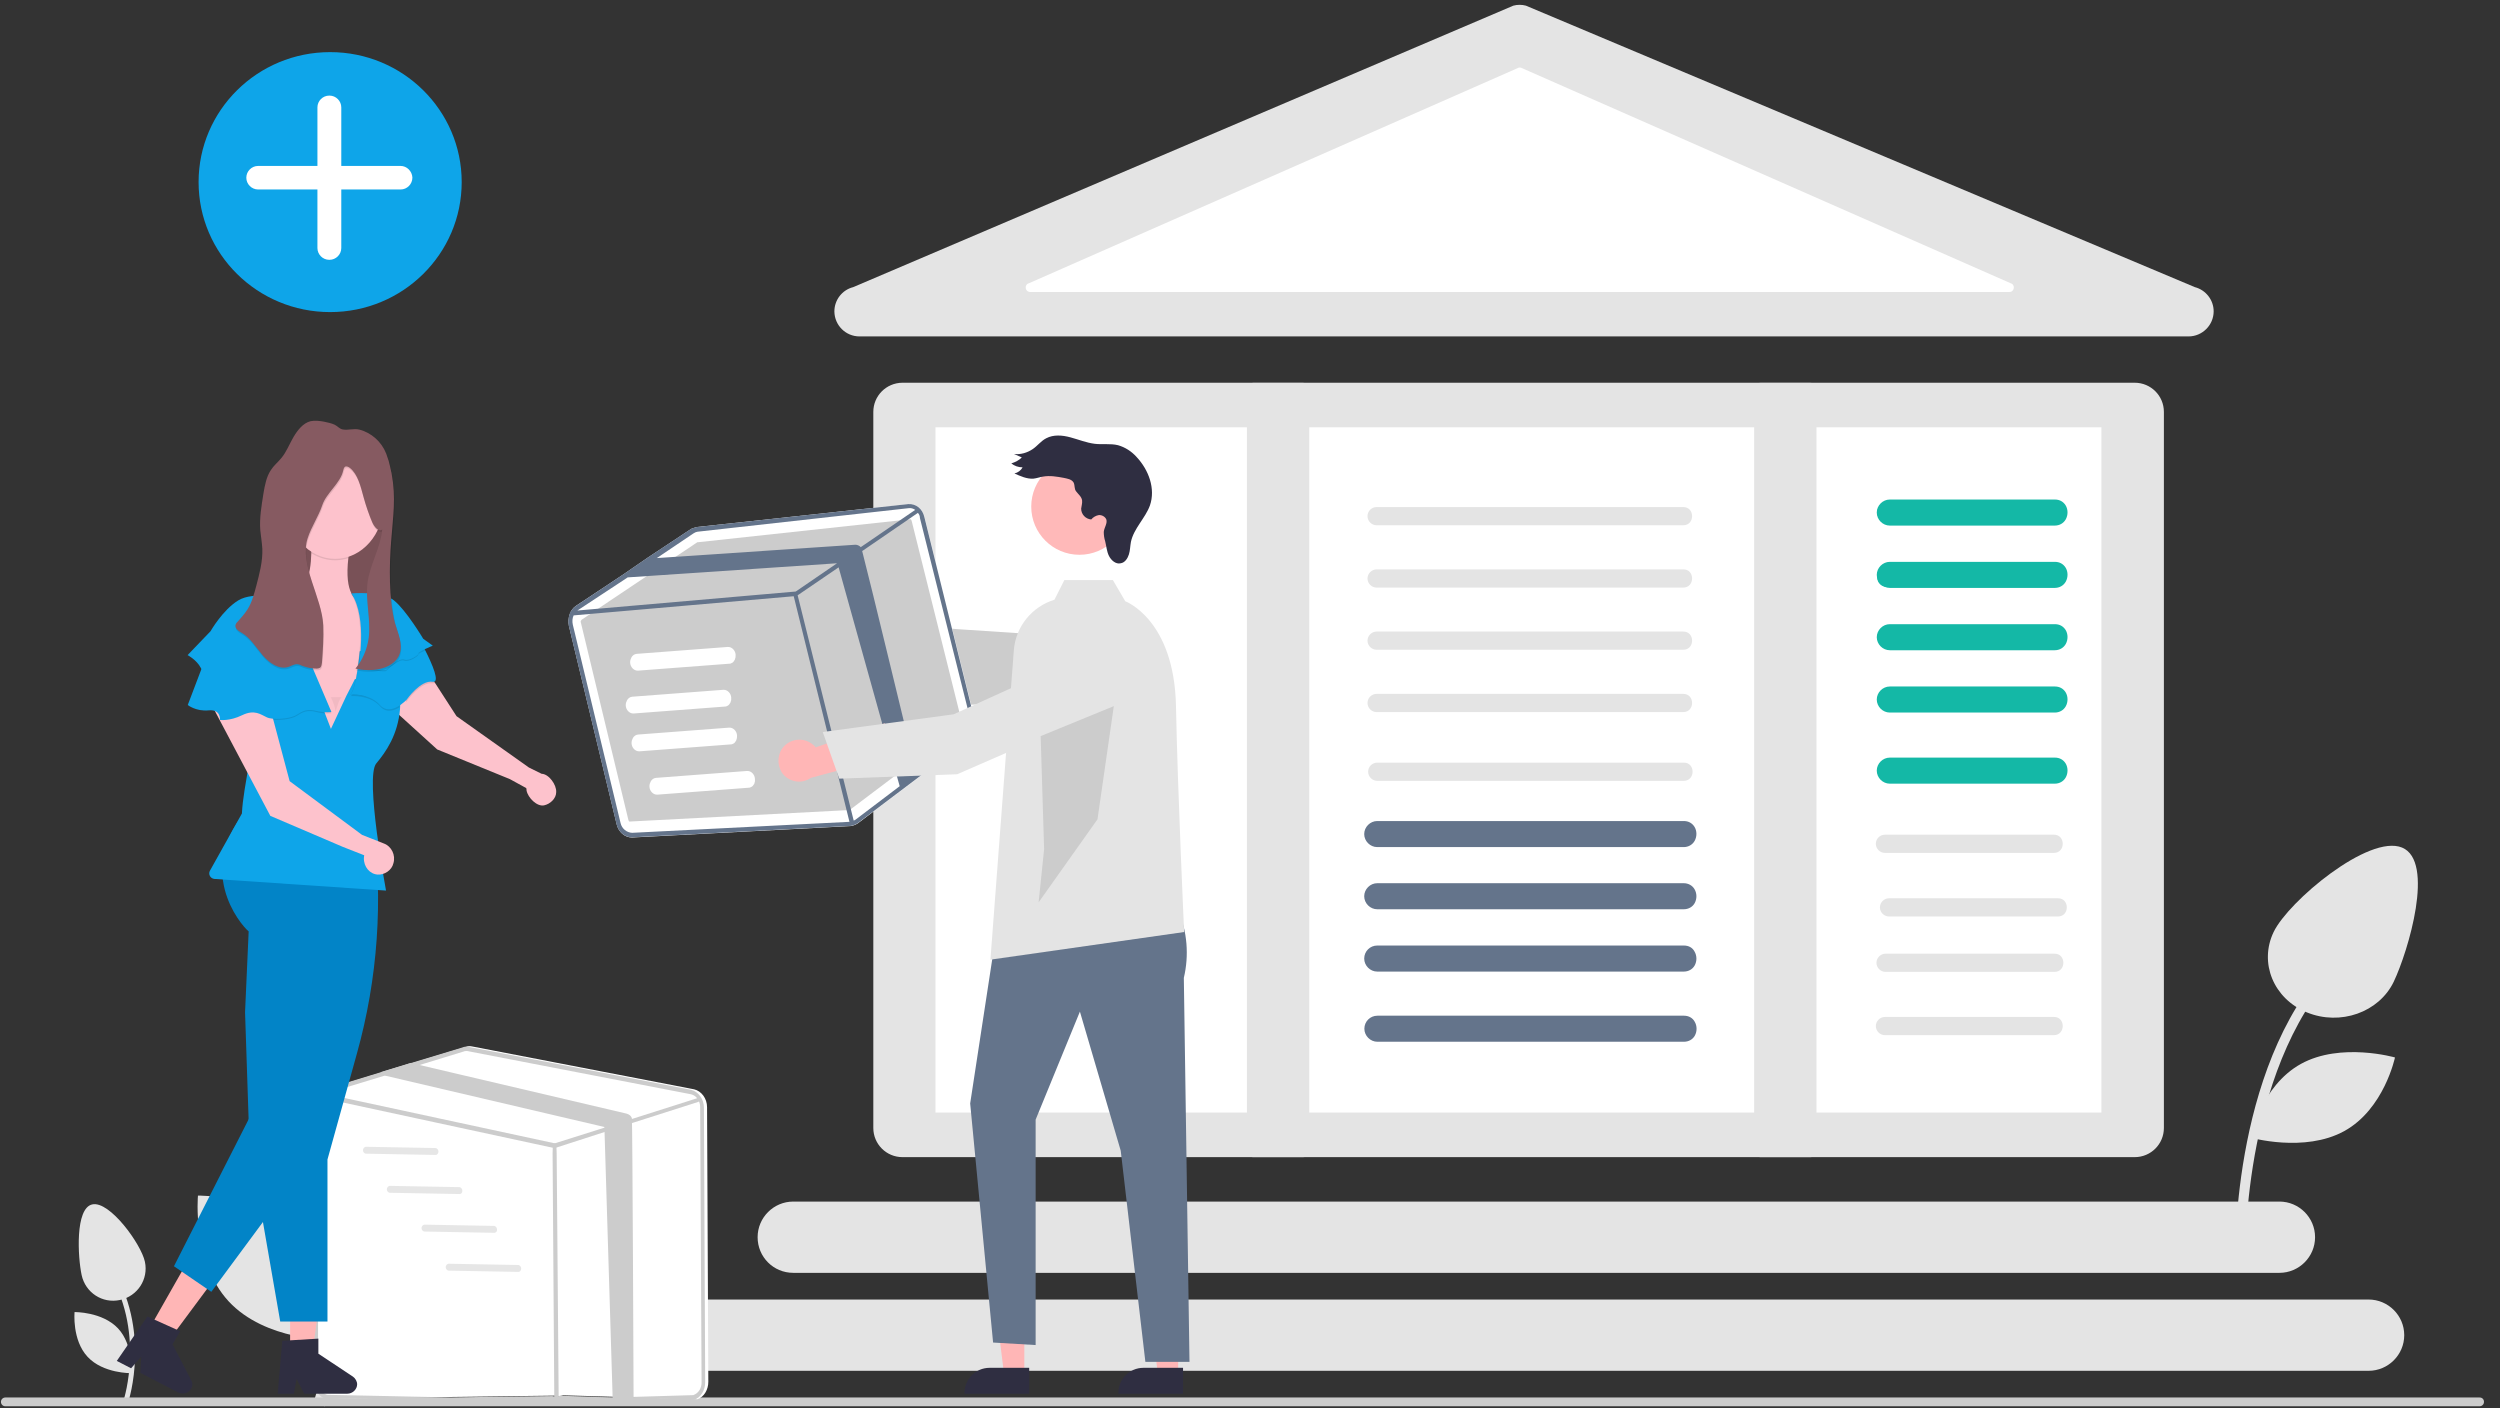<?xml version="1.0" encoding="utf-8"?>
<!-- Generator: Adobe Illustrator 24.1.1, SVG Export Plug-In . SVG Version: 6.00 Build 0)  -->
<svg version="1.1" id="f9c5e9d6-e0c2-49fb-9e36-725fc7f10ee6"
	 xmlns="http://www.w3.org/2000/svg" xmlns:xlink="http://www.w3.org/1999/xlink" x="0px" y="0px" viewBox="0 0 1592.5 897"
	 style="enable-background:new 0 0 1592.5 897;" xml:space="preserve">
<rect x="0" y="0" width="1592.5" height="897" fill="#333333" stroke="none"/>
<style type="text/css">
	.st0{fill:#E4E4E4;}
	.st1{fill:#FFFFFF;}
	.st2{fill:#CCCCCC;}
	.st3{fill:#FDC2CC;}
	.st4{fill:#E6E6E6;}
	.st5{fill:#FFB6B6;}
	.st6{fill:#2F2E41;}
	.st7{fill:#0284C7;}
	.st8{fill:#535461;}
	.st9{opacity:0.1;}
	.st10{fill:#865A61;}
	.st11{opacity:0.1;enable-background:new    ;}
	.st12{fill:#0EA5E9;}
	.st13{opacity:5.000000e-02;enable-background:new    ;}
	.st14{fill:#14B8A6;}
	.st15{fill:#64748B;}
	.st16{fill:#FFB9B9;}
	.st17{fill:none;}
	.st18{fill:#FFFFFF;stroke:#FFFFFF;stroke-width:4;stroke-miterlimit:10;}
</style>
<path class="st0" d="M531.5,198.4L531.5,198.4c0.1,8.8,7.2,15.9,16,15.9h846.6c8.8,0,16-7.2,16-16l0,0c0-7.2-5-13.6-12-15.4L972,3.6
	c-2.6-0.7-5.4-0.7-8,0L543.5,182.9C536.4,184.7,531.5,191.1,531.5,198.4z"/>
<path class="st1" d="M656.3,186H1280c3.3,0,3.9-4.8,0.7-5.6L968.8,43.1c-0.5-0.1-0.9-0.1-1.4,0L655.5,180.4
	C652.3,181.2,652.8,186,656.3,186z"/>
<path class="st0" d="M1430.4,799.5c-0.1-0.9-2-126.1,64.5-188.1l-4.6-4.1c-68.7,64-66.4,191.9-66.3,192.8"/>
<path class="st0" d="M1530.1,539.9c-21.1-8.7-72.4,34.2-81.8,53.8l0,0c-9.4,19.6-0.1,42.5,21.2,51.2c21.2,8.7,45.9,0,55.3-19.5
	C1534.1,605.8,1551.2,548.6,1530.1,539.9z"/>
<path class="st0" d="M1525.6,673.6c0,0-34.5-9.9-59.9,4.1s-32.3,46.9-32.3,46.9s34.5,9.9,59.9-4.1S1525.6,673.6,1525.6,673.6z"/>
<path class="st0" d="M81.8,892.7c0.2-0.5,14.8-45.8-11.2-86.3l-2.7,1.7c25.2,39.2,11,83.3,10.9,83.6L81.8,892.7z"/>
<path class="st0" d="M52,812.2c2.4,11.2,13.2,18.3,24.4,15.9s18.3-13.2,15.9-24.4l0,0c-2.4-11.2-22.4-38.9-33.5-36.5
	S49.6,801,52,812.2z"/>
<path class="st0" d="M55.8,864.3c9.9,10.7,27.7,10.4,27.7,10.4s1.7-17.8-8.3-28.5c-10.1-10.7-27.7-10.4-27.7-10.4
	S45.8,853.6,55.8,864.3z"/>
<path class="st0" d="M206.9,895.8c0.3-1.1,35-108.2-26.3-203.8l-6.3,3.9c59.4,92.6,25.8,196.4,25.5,197.5L206.9,895.8z"/>
<path class="st0" d="M145.6,828.9c23.5,25.4,65.5,24.7,65.5,24.7s3.9-41.9-19.5-67.3c-23.5-25.4-65.5-24.7-65.5-24.7
	S122.2,803.5,145.6,828.9z"/>
<path class="st0" d="M482.6,788.1L482.6,788.1c0-12.5,10.2-22.7,22.7-22.7H1452c12.5,0,22.7,10.2,22.7,22.7l0,0
	c0,12.5-10.2,22.7-22.7,22.7H505.3C492.6,810.8,482.6,800.6,482.6,788.1z"/>
<path class="st0" d="M556.3,262.4v456.1c0,10.3,8.3,18.6,18.6,18.6h784.9c10.3,0,18.6-8.3,18.6-18.6V262.4
	c0-10.3-8.3-18.6-18.6-18.6H574.8C564.5,243.9,556.3,252.2,556.3,262.4z"/>
<rect x="595.9" y="272.2" class="st1" width="742.7" height="436.5"/>
<path class="st0" d="M323.9,850.5L323.9,850.5c0-12.5,10.2-22.7,22.7-22.7h1162.2c12.5,0,22.7,10.2,22.7,22.7l0,0
	c0,12.5-10.2,22.7-22.7,22.7H346.5C334,873.1,323.9,863,323.9,850.5z"/>
<path class="st2" d="M1582.3,893L1582.3,893c0,1.6-1.3,2.8-2.8,2.8H3.4c-1.6,0-2.8-1.3-2.8-2.8l0,0c0-1.6,1.3-2.8,2.8-2.8h1576.1
	C1581.2,890.2,1582.3,891.4,1582.3,893z"/>
<path class="st0" d="M798.3,243.9H830c2.2,0,4,1.3,4,2.8v487.6c0,1.6-1.8,2.8-4,2.8h-31.7c-2.2,0-4-1.3-4-2.8V246.7
	C794.3,245.1,796.1,243.9,798.3,243.9z"/>
<path class="st0" d="M1121.4,243.9h31.7c2.2,0,4,1.3,4,2.8v487.6c0,1.6-1.8,2.8-4,2.8h-31.7c-2.2,0-4-1.3-4-2.8V246.7
	C1117.5,245.1,1119.3,243.9,1121.4,243.9z"/>
<path class="st0" d="M1072.2,334.6H876.9c-3.1,0-5.8-2.6-5.8-5.8s2.6-5.8,5.8-5.8h195.3C1079.7,322.9,1079.8,334.6,1072.2,334.6z"/>
<path class="st0" d="M1072.2,374.3H876.9c-3.1,0-5.8-2.6-5.8-5.8c0-3.1,2.6-5.8,5.8-5.8h195.3
	C1079.7,362.5,1079.8,374.3,1072.2,374.3z"/>
<path class="st0" d="M1072.2,413.9H876.9c-3.1,0-5.8-2.6-5.8-5.8c0-3.1,2.6-5.8,5.8-5.8h195.3
	C1079.7,402.2,1079.8,413.9,1072.2,413.9z"/>
<path class="st0" d="M1072.2,453.6H876.9c-3.1,0-5.8-2.6-5.8-5.8s2.6-5.8,5.8-5.8h195.3C1079.7,441.9,1079.8,453.6,1072.2,453.6z"/>
<path class="st3" d="M345,492.9l-8.1-4l-46.1-32.7l-29.6-45.8c-4.2-11.7-14.4-16.1-22.6-10.2c-0.9,0.7-1.7,1.3-2.7,2.3
	c-7.2,8.2-8.6,23-3,33.5l45.6,41.4l46.3,18.9l10.4,5.7c0.2,0.5,0.2,1,0.2,1.5c0.9,4.8,6.8,10.5,11.2,9.5c3.8-0.8,7.7-4.3,7.7-8.4
	C354.6,499.9,349.6,493,345,492.9z"/>
<path class="st1" d="M167.5,757.7c-1.1,0.3-1.7-1.6-0.5-1.7c9.4-2.2,15.4-11.8,14-22.6c-0.3-1.1,1.4-1.1,1.6,0
	C184,744.8,177.7,755,167.5,757.7L167.5,757.7z"/>
<path class="st1" d="M450.4,705.3c0-5.6-3.6-10.3-8.2-11.4l-141.4-27.3c-1.4-0.3-2.8-0.3-4.1,0.3l-33.1,10l-19,5.8l-35.1,10.7
	c-4.4,1.3-7.4,6-7.4,11.3v174.8c0,5.5,3.1,10.2,7.8,11.4l143.9-1.9c0.6,0.2,1.4,0.3,2,0.3c1.1,0,1.9-0.2,3-0.5l85.5,2.5
	c4.2-1.4,6.9-6.1,6.9-11.1L450.4,705.3z"/>
<path class="st2" d="M448.4,705.6c0-5.6-3.6-10.3-8.2-11.4l-141.4-27.3c-1.4-0.3-2.8-0.3-4.1,0.3l-33.1,10l-19,5.8l-35.1,10.7
	c-4.4,1.3-7.4,6-7.4,11.3v174.8c0,5.5,3.1,10.2,7.8,11.4l143.9-1.9c0.6,0.2,1.4,0.3,2,0.3c1.1,0,1.9-0.2,3-0.5l85.5,2.5
	c4.2-1.4,6.9-6.1,6.9-11.1L448.4,705.6z M441.6,888.7l-85.5,2.5c-1.3,0.5-2.5,0.5-3.8,0.3l-143.9-3c-3.4-0.9-5.8-4.4-5.8-8.6v-175
	c0-3.6,1.9-7.1,4.9-8.2c0.3-0.2,0.5-0.3,0.6-0.3l37.2-11.3l22-6.7l28.1-8.6c0.6-0.3,1.3-0.3,1.9-0.3c0.5,0,0.8,0,1.3,0.2L439.9,697
	c2.4,0.5,4.2,2,5.3,4.5c0.6,1.1,0.8,2.7,0.8,3.9l0.9,174.7C447.1,884.4,444.8,887.6,441.6,888.7z"/>
<path class="st2" d="M445.1,701.7c-0.2,0.2-0.3,0.2-0.3,0.2l-41.6,13.3l-12.9,4.2l-36.8,11.9c-0.2,0-0.3,0-0.3,0c-0.2,0-0.2,0-0.3,0
	l-148.3-32l-0.6-0.2c-0.6-0.2-1.1-0.9-0.9-1.7c0.2-0.8,0.6-1.3,1.6-1.1l3,0.6l145.7,31.4l31.7-10l17.7-5.6l40.9-13l0.6-0.3
	c0.6-0.2,1.1,0.2,1.6,0.8c0,0.2,0.2,0.2,0.2,0.3C445.9,700.6,445.6,701.4,445.1,701.7z"/>
<path class="st2" d="M354.4,890c-0.6,0-1.3-0.6-1.3,3.4L352,734.7c0-5.8,0.6-6.4,1.3-6.4l0,0c0.6,0,1.3,0.6,1.3,6.4l1.3,158.8
	C355.6,889.2,355.1,890,354.4,890L354.4,890z"/>
<path class="st2" d="M403.6,891.7l-13.3,0.2l-5.3-174l-139.2-32.6c-0.2,0-0.3-0.2-0.5-0.2c-1.1-0.5-1.9-1.1-2.7-2.2l19-5.8l5.6,1.3
	l132,31c1.6,0.5,2.7,1.3,3.3,2.8C402.9,713.3,403.6,890.8,403.6,891.7z"/>
<path class="st4" d="M277.8,735.7c-0.2,0-0.3,0-0.5,0l-44.1-0.8c-1.1,0-2-1.1-2-2.2c0-1.1,0.9-2.2,2-2.2l44.1,0.8c1.1,0,2,1.1,2,2.2
	S278.6,735.5,277.8,735.7L277.8,735.7z"/>
<path class="st4" d="M293,760.6c-0.2,0-0.3,0-0.5,0l-44.1-0.8c-1.1,0-2-1.1-2-2.2s0.9-2.2,2-2.2l44.1,0.8c1.1,0,2,1.1,2,2.2
	C294.5,759.5,294.1,760.5,293,760.6L293,760.6z"/>
<g>
	<polygon class="st5" points="184.8,807.1 206.3,807.1 199.2,861 184.8,861 	"/>
	<path class="st6" d="M179.8,854.1l23-1.4v9.6l22,14.6c1.6,1.1,2.7,3.1,2.7,4.9c0,3.1-2.8,6-6.3,6h-27.4l-4.9-9.4l-1.7,9.4h-10.3
		L179.8,854.1z"/>
	<polygon class="st5" points="121.8,799.4 140.7,809.2 107.8,853.5 94.8,846.9 	"/>
	<path class="st6" d="M93.9,838.6l20.9,9.4l-4.9,8.3l11.9,22.9c1.1,1.7,0.9,3.8,0,5.3c-1.6,3-5.3,3.9-8.3,2.5l-24.1-12.5l0.5-10.3
		l-6.4,7.4l-9.1-4.7L93.9,838.6z"/>
	<path class="st7" d="M158.9,729l-2.8-84.2l2.3-51.5c-5.3-4.3-35.5-40.3,0.6-79.3c30.3-28.9,77.9,8.9,78.4,9.4l0.2,0.2v0.2
		c6.6,49.4,3.1,99.6-10.3,147.5l-18.7,67.3v103.2h-30.1L158.9,729z"/>
	<polygon class="st7" points="162.7,704.5 110.8,806.6 134.6,822.9 196.5,739.2 	"/>
</g>
<path class="st4" d="M315.1,785.3c-0.2,0-0.3,0-0.5,0l-44.1-0.8c-1.1,0-2-1.1-2-2.2c0-1.1,0.9-2.2,2-2.2l44.1,0.8c1.1,0,2,1.1,2,2.2
	C316.8,784.2,316.1,785.1,315.1,785.3L315.1,785.3z"/>
<path class="st4" d="M330.5,810.2c-0.2,0-0.3,0-0.5,0l-44.1-0.8c-1.1,0-2-1.1-2-2.2c0-1.1,0.9-2.2,2-2.2l44.1,0.8c1.1,0,2,1.1,2,2.2
	S331.4,810,330.5,810.2L330.5,810.2z"/>
<path class="st8" d="M241.9,334h-1c-1.4,0-2.5-1.3-2.5-2.8v-22.1c0-1.6,1.1-2.8,2.5-2.8h0.9c1.4,0,2.5,1.3,2.5,2.8v22.1
	C244.4,332.7,243.1,334,241.9,334z"/>
<g class="st9">
	<path d="M241.9,334h-1c-1.4,0-2.5-1.3-2.5-2.8v-22.1c0-1.6,1.1-2.8,2.5-2.8h0.9c1.4,0,2.5,1.3,2.5,2.8v22.1
		C244.4,332.7,243.1,334,241.9,334z"/>
</g>
<rect x="185.1" y="320.8" class="st10" width="61.5" height="72.6"/>
<rect x="185.1" y="310.8" class="st11" width="61.5" height="72.6"/>
<path class="st3" d="M244.4,381.2l-3.8,30.7l-1.7,14.4l-0.6,5.3l-5.3,11.9l-9.9,22l-19.1,2.7l-33.6-53.9c0,0-17.6-38.3,9.1-34.8
	c15.1,2,18.5-13.3,18.8-27.1c0.2-6.9-0.5-14-1.7-20.7l26.7,14.7c-0.6,3.3-1.1,6.3-1.4,9.1c-1.3,11.3-0.2,18.3,2,22.6
	C230.1,389.5,244.4,381.2,244.4,381.2z"/>
<path class="st11" d="M223.4,346.4c-0.6,3.3-1.1,6.3-1.4,9.1c-2.8,0.9-5.6,1.4-8.5,1.4c-5.3,0-10.5-1.6-15.2-4.5
	c0.2-6.9-0.5-14-1.7-20.7L223.4,346.4z"/>
<ellipse class="st3" cx="213.5" cy="320.7" rx="30.9" ry="35.3"/>
<path class="st12" d="M245.9,567.3l-109.2-7.4c-2.7-0.2-4.2-3-3-5.2l20.4-36.5c0.9-18.8,8.9-44.5,5.8-59.6
	c-0.9-4.9-2.5-9.4-4.4-13.6l47.7,0.3h0.5l3.9,10.7l0.2,0.5l3,7.8l9.9-21.2l3.4-6.6l1.9-3.8c0,0,28.5-7.8,29,12.2
	c0,2.4,0,4.7-0.2,6.9c-1.4,16.3-8.9,27.1-15.1,34.5C232.3,494.9,245.9,567.3,245.9,567.3z"/>
<path class="st11" d="M277.3,434.7c-0.3,0.5-0.8,0.6-1.6,0.6c-7.7-1.3-16.5,11.3-16.5,11.3s-0.2,0.2-0.5,0.5
	c-0.9-2.2-1.7-4.5-2.2-7.1l16-13.5L277.3,434.7z"/>
<path class="st11" d="M254.6,450.5c-3.6,2.2-8.5,3.9-12.4-0.5c-6.6-7.5-18.3-6.6-19-6.6c1.3-0.2,2.2-3,3.1-6.7l1.7-3.3
	c0,0,26.3-6.9,26.7,11C254.6,446.3,254.6,448.4,254.6,450.5z"/>
<path class="st11" d="M240.6,411.9l-2.4,19.8l-5.3,11.9c-3.3-0.9-6.7-1.4-10.2-1.1c3.8-0.6,6.3-27.6,6.3-27.6h0.2L240.6,411.9z"/>
<path class="st12" d="M275.6,434.3c-7.7-1.3-16.5,11.3-16.5,11.3s-10.3,11.3-17.2,3.4c-6.6-7.5-18.3-6.6-19-6.6
	c3.8-0.6,6.3-27.6,6.3-27.6h0.2l36.7-9.3c0,0,2.2,3.8,4.7,8.6C275.3,423,280.6,435.1,275.6,434.3z"/>
<path class="st11" d="M266.5,416.9c0.3,0.9-6.1,5.2-9.1,3.9c-3-1.3-10.7,5.6-11.4,6.6c-0.8,0.9-17.9-1.3-17.9-1.3
	c0.6-3.6,1.3-7.4,1.6-11.1l36.7-9.3c0,0,2.2,3.8,4.7,8.6C268.5,415.4,266.3,416.5,266.5,416.9z"/>
<path class="st11" d="M244.4,381.2l-3.8,30.7l-1.7,14.4c-5.2-0.5-11.3-1.3-11.3-1.3s6.4-30.9-4.2-47c0,0,0.2,0,0.6,0
	C230.1,389.5,244.4,381.2,244.4,381.2z"/>
<path class="st12" d="M223.8,378c0,0,19.4-1.7,27.1,4.4s18.7,24.5,18.7,24.5l6.1,4.4c0,0-9.6,3.9-9.1,4.9c0.3,0.9-6.1,5.2-9.1,3.9
	c-3-1.3-10.7,5.6-11.4,6.6c-0.8,0.9-17.9-1.3-17.9-1.3S234.5,394.2,223.8,378z"/>
<path class="st11" d="M211.1,454.3L211.1,454.3c-0.3,0-3.8,0.8-10.3-0.9c-6.9-1.7-9.6,1.7-13.3,3.4c-3.8,1.7-13.8,2.7-17.6,0.9
	c-0.9-0.5-1.9-0.9-2.8-1.4c-0.9-4.2-2.2-8.3-4.1-12.1l43.9,0.2l4.1,9.4L211.1,454.3z"/>
<path class="st13" d="M210.7,444.1c0,0,3,5.6,3,9.6c0,0,2.4-9.6,4.2-9.6"/>
<path class="st3" d="M244.5,537.3l-13.9-5.5l-46.1-34.2l-18.7-70.3c-4.2-12.2-14.4-16.8-22.6-10.6c-0.9,0.7-1.7,1.4-2.7,2.4
	c-7.2,8.6-8.6,24-3,35l34.7,65.6l46.3,19.8l13.5,5.3c0,0.5-0.2,1-0.2,1.7c-0.2,5.7,3.8,10.3,8.8,10.6c4.2,0.3,9-2.7,10-7.2
	C252.2,544.7,249.3,539,244.5,537.3z"/>
<path class="st12" d="M211.1,453.5c0,0-3.4,0.8-10.3-0.8c-6.9-1.7-9.6,1.7-13.3,3.4c-3.8,1.7-13.8,2.7-17.6,0.8
	c-3.8-1.7-7.7-5.2-15.7-1.3c-8,3.9-14.1,3-14.1,3s0.8-6.9-7.2-6.1s-13.3-3.4-13.3-3.4l8.5-22.4l2.5-6.7l63.8-5h0.3L211.1,453.5z"/>
<path class="st12" d="M182.6,381.2c0,0-21-4.9-30.9,1.3c-9.9,6.1-17.6,19.6-17.6,19.6l-14.6,15.2c0,0,5.8,3,8.5,8.3
	c2.7,5.2,14.9,0,14.9,0s16.5-4.4,18.7,2.2c2.4,6.6,13,3,13,3s22.1-6.9,26.3,0.9L182.6,381.2z"/>
<path class="st11" d="M206.7,269.7c-2.8-0.6-5.8-1.1-8.6-0.3c-4.7,1.1-8.2,5.5-10.8,10c-2.7,4.5-4.5,9.6-7.8,13.5
	c-2.2,2.7-4.9,4.9-6.7,7.7c-2.8,4.2-3.8,9.7-4.7,14.9c-1.3,7.7-2.7,15.5-2,23.4c0.3,3.9,1.1,7.8,1.3,11.8c0.3,8-1.7,15.7-3.8,23.4
	c-1.4,5.3-2.8,10.7-5.6,15.1c-1.9,3-4.2,5.5-6.4,8c-0.5,0.5-0.9,1.3-1.3,2c-0.5,2.2,1.9,3.8,3.8,4.9c5.5,3.1,9.3,9.4,13.5,14.4
	c4.4,5,10.5,9.4,16.5,7.4c1.7-0.6,3.4-1.7,5.3-1.7c1.3,0,2.5,0.6,3.6,1.1c3,1.1,6,1.7,9.1,1.7c0.6,0,1.4-0.2,2-0.5
	c0.9-0.6,1.1-2,1.3-3.4c0.6-7.8,1.1-15.8,0.8-23.7c-0.9-18-15.4-38.7-9.9-55.5c2.4-7.4,6.7-13.6,9.3-21c2.5-7.7,11.6-14,13.3-22
	c0.2-0.9,0.5-1.9,1.1-2.4c0.9-0.6,2.2-0.2,3.1,0.6c5.2,4.1,6.9,11.8,8.8,18.7c1.6,5.5,3.4,11,5.6,16.2c1.3,2.8,3.9,6.1,6.3,4.4
	c-1.1,11.9-7.8,22.3-9.4,34c-1.4,11.4,2,23.4,0.8,34.8c-0.9,7.4-3.9,14.3-8.5,19.8c5.2,1.1,10.5,1.3,15.5,0.2
	c5.2-1.1,10.8-3.9,12.7-9.6c2-6.3-1.1-12.9-2.8-19.3c-3.9-15.4-3.6-33.7-2.4-49.7c1.3-16.5,3.1-30.9,0-46.9c-0.8-3.9-1.6-8-3.1-11.6
	c-3.1-7.7-9.7-13.2-16.9-15.2c-3.8-0.9-7.5,0.6-11-0.2c-1.7-0.3-3.3-2.2-5-3C211.4,270.5,209.1,270.2,206.7,269.7z"/>
<path class="st10" d="M254.6,416.5c-1.9,5.6-7.5,8.5-12.7,9.6s-10.5,0.9-15.5-0.2c4.5-5.3,7.5-12.4,8.5-19.8
	c1.4-11.4-2.2-23.4-0.8-34.8c1.6-11.9,8.3-22.3,9.4-34c-2.4,1.7-5-1.6-6.3-4.4c-2.2-5.2-4.1-10.7-5.6-16.2
	c-1.9-6.9-3.6-14.6-8.8-18.7c-0.9-0.6-2.2-1.3-3.1-0.6c-0.6,0.5-0.9,1.4-1.1,2.4c-1.7,8-10.8,14.3-13.3,22c-2.5,7.4-6.9,13.6-9.3,21
	c-5.5,16.8,9.1,37.6,9.9,55.5c0.3,8-0.2,15.8-0.8,23.7c-0.2,1.3-0.3,2.7-1.3,3.4c-0.6,0.3-1.3,0.5-2,0.5c-3.1,0-6.1-0.6-9.1-1.7
	c-1.1-0.5-2.4-1.1-3.6-1.1c-1.9,0-3.4,1.1-5.3,1.7c-6,2-12.2-2.4-16.5-7.4c-4.2-5-8-11.3-13.5-14.4c-1.9-1.1-4.2-2.5-3.8-4.9
	c0.3-0.8,0.6-1.4,1.3-2c2.2-2.5,4.5-5,6.4-8c2.8-4.4,4.2-9.9,5.6-15.1c2-7.7,4.1-15.4,3.8-23.4c-0.2-3.9-0.9-7.8-1.3-11.8
	c-0.6-7.8,0.8-15.7,2-23.4c0.9-5.3,1.9-10.7,4.7-14.9c1.9-3,4.5-5,6.7-7.7c3.3-3.9,5.2-9.1,7.8-13.5c2.7-4.5,6.1-8.8,10.8-10
	c2.8-0.6,5.8-0.2,8.6,0.3c2.2,0.5,4.5,0.9,6.7,1.9c1.7,0.8,3.3,2.7,5,3c3.4,0.8,7.2-0.8,11,0.2c7.2,1.9,13.8,7.4,16.9,15.2
	c0.6,1.6,1.1,3.1,1.6,4.7c0.6,2.2,1.1,4.5,1.6,6.9c0.2,0.5,0.2,0.9,0.3,1.4l0,0c2.8,15.4,0.9,26.5-0.3,42.3
	c-1.3,15.8-1.6,37.3,2.4,52.7C253.5,403.4,256.8,410.2,254.6,416.5z"/>
<path class="st14" d="M1309.2,332.2h-107.6c-3.1,0-5.8-2.6-5.8-5.8s2.6-5.8,5.8-5.8h107.6C1316.7,320.5,1316.8,332.2,1309.2,332.2z"
	/>
<path class="st14" d="M1309.2,373.8h-107.6c-3.1,0-5.8-2.6-5.8-5.8s2.6-5.8,5.8-5.8h107.6C1316.7,362.1,1316.8,373.8,1309.2,373.8z"
	/>
<path class="st0" d="M1308.3,543.3h-107.6c-3.1,0-5.8-2.6-5.8-5.8c0-3.2,2.6-5.8,5.8-5.8h107.6
	C1315.8,531.6,1315.9,543.3,1308.3,543.3z"/>
<path class="st0" d="M1310.9,583.8h-107.6c-3.1,0-5.8-2.6-5.8-5.8c0-3.1,2.6-5.8,5.8-5.8h107.6
	C1318.4,572.1,1318.5,583.8,1310.9,583.8z"/>
<path class="st0" d="M1308.7,619.1h-107.6c-3.1,0-5.8-2.6-5.8-5.8c0-3.1,2.6-5.8,5.8-5.8h107.6
	C1316.2,607.4,1316.3,619.1,1308.7,619.1z"/>
<path class="st0" d="M1308.3,659.4h-107.6c-3.1,0-5.8-2.6-5.8-5.8c0-3.1,2.6-5.8,5.8-5.8h107.6
	C1315.8,647.6,1315.9,659.4,1308.3,659.4z"/>
<path class="st0" d="M1072.5,497.4H877.3c-3.1,0-5.8-2.6-5.8-5.8s2.6-5.8,5.8-5.8h195.3C1080,485.7,1080.1,497.4,1072.5,497.4z"/>
<g>
	<path class="st15" d="M877.3,539.6h195.2c3,0,5.6-1.5,7-4c1.5-2.7,1.5-6.3-0.1-8.9c-1.5-2.4-3.9-3.7-6.8-3.7H877.3
		c-4.5,0-8.3,3.8-8.3,8.3S872.8,539.6,877.3,539.6z"/>
	<path class="st15" d="M877.3,579.2h195.2c3,0,5.6-1.4,7-3.9c1.5-2.7,1.5-6.2-0.1-8.9c-1.4-2.4-4-3.8-6.9-3.8H877.3
		c-4.5,0-8.3,3.8-8.3,8.3S872.8,579.2,877.3,579.2z"/>
	<path class="st15" d="M1072.6,602.3H877.3c-4.6,0-8.3,3.7-8.3,8.3c0,4.5,3.8,8.3,8.3,8.3h195.2c3,0,5.6-1.4,7-3.9
		c1.5-2.7,1.5-6.2-0.1-8.9C1078.1,603.6,1075.6,602.3,1072.6,602.3z"/>
</g>
<g>
	<path class="st2" d="M704.4,444.6l-100.2,5l-71.3-23.8l0.6-31.8l75.3,6.7l96,6.4c7.8,0.5,14.7,6.1,16.8,13.8
		c2.7,10-3.1,20.4-13.2,22.9C707.2,444.3,705.8,444.6,704.4,444.6z"/>
	<polygon class="st5" points="652.5,826.1 633.5,826.1 639.6,875.5 652.5,875.5 	"/>
	<path class="st6" d="M655.6,887.8h-41.2v-0.5c0-8.8,7.1-16,16-16l0,0h25.2V887.8L655.6,887.8z"/>
	<polygon class="st5" points="750.5,826.1 731.5,826.1 737.6,875.5 750.5,875.5 	"/>
	<path class="st6" d="M753.6,887.8h-41.2v-0.5c0-8.8,7.1-16,16-16l0,0h25.2V887.8L753.6,887.8z"/>
	<circle class="st16" cx="687.6" cy="322.7" r="30.7"/>
	<path class="st6" d="M683.9,307.4c-1.3-2.2-4.1-2.5-6.3-3c-4.4-0.8-8.8-1.6-13.2-0.8c-2,0.3-4.1,1.1-6.1,1.3
		c-4.2,0.3-8.3-1.6-12.1-3.3c2.2-0.5,4.1-1.9,5.2-3.9c-2.7,0-5.2-0.9-7.2-2.5c2.5-0.8,4.9-2,6.7-3.8l-5-2.2
		c4.2,0.5,8.5-0.8,11.9-3.1c3-2,5.3-5.2,8.6-6.9c4.7-2.5,10.3-2,15.5-0.6s10,3.4,15.4,4.1c5,0.6,10-0.3,14.9,0.9
		c4.5,1.3,8.6,3.9,11.8,7.5c7.7,8.2,12.2,20.2,8.5,30.9c-3,8.2-10.3,14.6-12.1,23.2c-0.5,2.7-0.5,5.5-1.3,8s-2.5,5.2-5.2,5.6
		c-3.1,0.8-6.1-1.9-7.5-4.7c-1.4-2.8-1.6-6.1-2.4-9.3c-0.6-1.9-0.9-3.9-0.9-6c0.3-2.8,2.5-5.5,1.6-8c-0.8-1.7-2.7-2.8-4.7-2.7
		c-1.9,0.3-3.6,1.3-4.9,2.8c-3.6-0.3-6.4-3.3-6.4-6.9c0.2-1.7,0.8-3.4,0.6-5.2c-0.3-2.4-2.4-3.9-3.8-5.8
		C684.2,311.4,684.8,309.3,683.9,307.4z"/>
	<g>
		<path class="st1" d="M588.9,329.3c-1.2-5.3-5.4-8.5-10.2-8.2l-134.7,14.6c-1.5,0.3-2.5,0.8-3.7,1.2l-27.8,18.4l-16,11L366.8,386
			c-3.7,2.5-5.4,7.8-4.4,12.7l30.4,126.3c1.2,5.1,5.2,8.5,9.8,8.5l139.4-7.3c0.7,0,1.5-0.3,1.9-0.5c1.1-0.3,1.7-0.8,2.5-1.2
			l70.9-53.5c3.6-2.6,4.8-7.6,3.7-12.4L588.9,329.3z"/>
		<path class="st2" d="M444.6,345.4c-0.3,0-0.3,0-0.4,0l-73.6,49.3c-0.4,0.3-0.8,1.2-0.7,1.4l30.4,126.3c0.3,0.8,0.7,1.2,1.2,0.9
			l139.4-7.3c0.3,0,0.4-0.3,0.7-0.3l70.9-53.5c0.4-0.3,0.7-0.9,0.4-1.4l-32.2-129.1c-0.3-0.8-0.8-1.2-1.2-0.9L444.6,345.4
			C444.7,345.4,444.7,345.4,444.6,345.4z"/>
		<g>
			<path class="st17" d="M505.5,379.5l-140.2,12.2c-0.8,1.7-0.9,4-0.5,6l30.4,126.3c0.8,3.7,4,6,7.3,6l138.4-7L505.5,379.5z"/>
			<path class="st17" d="M506.9,376.7l26.3-18l-133.4,9l-0.4,0.3L368,388.7c-0.1,0.2-0.1,0.2-0.3,0.2L506.9,376.7z"/>
			<path class="st17" d="M544.7,346.8c1.3,0,2.5,0.5,3.6,1.6l0.1-0.2l34.5-23.6c-1.2-0.8-2.8-1.2-4.1-1.1l-134.5,15
				c-0.4,0-0.8,0.3-1.2,0.3c-0.4,0.3-0.8,0.3-1.5,0.8l-23.2,15.5L544.7,346.8z"/>
			<path class="st17" d="M534.3,361.4l-26.1,17.8l35.7,143.5c0.4-0.2,0.8-0.5,1.2-0.6l28.2-21.2L534.3,361.4z"/>
			<path class="st17" d="M586.1,330.1c0-1.4-0.5-2.3-1.3-3.3l0,0l-35,24l-0.5,0.3c4.8,18.1,31.2,127,34.6,141.7l32-24.2
				c2.5-2,3.7-5.6,2.5-9.5L586.1,330.1z"/>
			<path class="st17" d="M584.8,326.7C584.8,326.8,584.8,326.8,584.8,326.7L584.8,326.7C584.8,326.8,584.8,326.7,584.8,326.7z"/>
			<path class="st15" d="M620.8,458.6l-32-129.3c-1.2-5.3-5.4-8.5-10.2-8.2l-134.7,14.6c-1.5,0.3-2.5,0.8-3.7,1.2l-27.8,18.4l-16,11
				L366.8,386c-1.2,0.8-2.3,2-3,3.3c-0.5,0.3-0.8,0.9-0.8,1.2v0.2c-0.9,2.3-1.2,5.3-0.7,7.9l30.4,126.3c1.2,5.1,5.2,8.5,9.8,8.5
				l139.4-7.3c0.7,0,1.5-0.3,1.9-0.5c1.1-0.3,1.7-0.8,2.5-1.2l70.9-53.5C620.7,468.4,621.9,463.5,620.8,458.6z M441.7,339.8
				c0.7-0.5,1.1-0.5,1.5-0.8c0.4,0,0.8-0.3,1.2-0.3l134.5-15c1.3-0.2,2.8,0.2,4.1,1.1l-34.5,23.6l-0.1,0.2c-1.1-1.1-2.3-1.6-3.6-1.6
				l-126.4,8.5L441.7,339.8z M399.4,368.1l0.4-0.3l133.4-9l-26.3,18l-139.1,12.1c0.1,0,0.1-0.2,0.3-0.2L399.4,368.1z M395.3,524.3
				L364.9,398c-0.5-2.2-0.3-4.3,0.5-6l140.2-12.2l35.5,143.7l-138.4,7C399.3,530.4,396.1,527.9,395.3,524.3z M545,522.1
				c-0.4,0.3-0.8,0.5-1.2,0.6l-35.7-143.5l26.1-17.8l38.9,139.4L545,522.1z M615.9,468.7l-32.1,24c-3.6-14.6-29.8-123.5-34.6-141.7
				l0.5-0.3l35-24l0,0l0,0l0,0l0,0c0.8,0.9,1.3,1.9,1.3,3.3L618.3,459C619.6,463.1,618.3,466.6,615.9,468.7z"/>
		</g>
	</g>
	<path class="st5" d="M499.3,475.5c-4.1,4.5-4.5,11.3-1.3,16.6c4.2,6,12.4,7.7,18.5,3.4l41.2-11.1l6-23.7l-44.2,15.4
		c-0.3-0.8-1.1-1.3-1.6-1.7C512.5,469.7,504.2,470.2,499.3,475.5L499.3,475.5z"/>
	<path class="st0" d="M524.1,466.3l83.4-11.3l81.2-37c9.3-2.8,18.8,1.6,22.7,10.5c4.1,9.3-0.2,20.5-9.7,24.6l-92,40.1l-75.1,2.8
		L524.1,466.3z"/>
	<path class="st15" d="M634.6,594.4L618,702.9l14.6,152.3l27.1,1.6V713.2l28.2-68.8l26,88.6l15.7,134.5h28.1l-3.6-244.6
		c3.4-14.3,2.2-29.5-3.6-43.1L634.6,594.4z"/>
	<path class="st0" d="M630.9,611.3l123.4-17.6c0,0-4.1-88.6-5.2-143.9S716.8,383,716.8,383l-7.9-13.5H678l-6.3,12.5h0
		c-14.5,4.5-24.8,17.3-25.9,32.4L630.9,611.3z"/>
	<polyline class="st2" points="699.1,521.9 661.6,574.8 665.1,540.9 662.9,468.9 709.5,449.8 699.1,521.9 	"/>
	<path class="st18" d="M465,420.7c-0.3,0-0.4,0-0.7,0.1l-58,4.4c-1.4,0.1-2.8-1.4-2.9-3.1c-0.1-1.7,0.9-3.5,2.3-3.6l58-4.4
		c1.4-0.1,2.8,1.4,2.9,3.1S466.1,420.3,465,420.7L465,420.7z"/>
	<path class="st18" d="M462.2,448c-0.3,0-0.4,0-0.7,0.1l-58,4.4c-1.4,0.1-2.8-1.4-2.9-3.1c-0.1-1.7,0.9-3.5,2.3-3.6l58-4.4
		c1.4-0.1,2.8,1.4,2.9,3.1C464,446.1,463.3,447.6,462.2,448L462.2,448z"/>
	<path class="st18" d="M465.9,472.1c-0.3,0-0.4,0-0.7,0.1l-58,4.4c-1.4,0.1-2.8-1.4-2.9-3.1c-0.1-1.7,0.9-3.5,2.3-3.6l58-4.4
		c1.4-0.1,2.8,1.4,2.9,3.1S467,471.7,465.9,472.1L465.9,472.1z"/>
	<path class="st18" d="M477.3,499.7c-0.3,0-0.4,0-0.7,0.1l-58,4.4c-1.4,0.1-2.8-1.4-2.9-3.1c-0.1-1.7,0.9-3.5,2.3-3.6l58-4.4
		c1.4-0.1,2.8,1.4,2.9,3.1C479.2,497.9,478.5,499.3,477.3,499.7L477.3,499.7z"/>
</g>
<g>
	<ellipse class="st12" cx="210.3" cy="116" rx="83.8" ry="82.8"/>
	<path class="st1" d="M255.2,105.7h-37.8V68.4c0-4.1-3.4-7.5-7.5-7.5h-0.2c-4.1,0-7.5,3.4-7.5,7.5v37.3h-37.8
		c-4.1,0-7.5,3.4-7.5,7.5s3.4,7.5,7.5,7.5h37.8V158c0,4.1,3.4,7.5,7.5,7.5h0.2c4.1,0,7.5-3.4,7.5-7.5v-37.3h37.8
		c4.1,0,7.5-3.4,7.5-7.6C262.5,109,259.1,105.7,255.2,105.7z"/>
</g>
<path class="st15" d="M1072.7,647H877.4c-4.6,0-8.3,3.7-8.3,8.3c0,4.5,3.8,8.3,8.3,8.3h195.2c3,0,5.6-1.4,7-3.9
	c1.5-2.7,1.5-6.2-0.1-8.9C1078.2,648.4,1075.7,647,1072.7,647z"/>
<path class="st14" d="M1203.8,334.8h105.1c3,0,5.6-1.5,7-4c1.5-2.7,1.5-6.3-0.1-8.9c-1.5-2.4-3.9-3.7-6.8-3.7h-105.2
	c-4.5,0-8.3,3.8-8.3,8.3S1199.3,334.8,1203.8,334.8z"/>
<path class="st14" d="M1203.8,374.5h105.1c3,0,5.6-1.5,7-4c1.5-2.7,1.5-6.3-0.1-8.9c-1.5-2.4-3.9-3.7-6.8-3.7h-105.2
	c-4.5,0-8.3,3.8-8.3,8.3S1199.3,374.5,1203.8,374.5z"/>
<path class="st14" d="M1203.8,499.2h105.1c3,0,5.6-1.5,7-4c1.5-2.7,1.5-6.3-0.1-8.9c-1.5-2.4-3.9-3.7-6.8-3.7h-105.2
	c-4.5,0-8.3,3.8-8.3,8.3S1199.3,499.2,1203.8,499.2z"/>
<path class="st14" d="M1203.8,453.9h105.1c3,0,5.6-1.5,7-4c1.5-2.7,1.5-6.3-0.1-8.9c-1.5-2.4-3.9-3.7-6.8-3.7h-105.2
	c-4.5,0-8.3,3.8-8.3,8.3S1199.3,453.9,1203.8,453.9z"/>
<path class="st14" d="M1203.8,414.2h105.1c3,0,5.6-1.5,7-4c1.5-2.7,1.5-6.3-0.1-8.9c-1.5-2.4-3.9-3.7-6.8-3.7h-105.2
	c-4.5,0-8.3,3.8-8.3,8.3S1199.3,414.2,1203.8,414.2z"/>
</svg>
